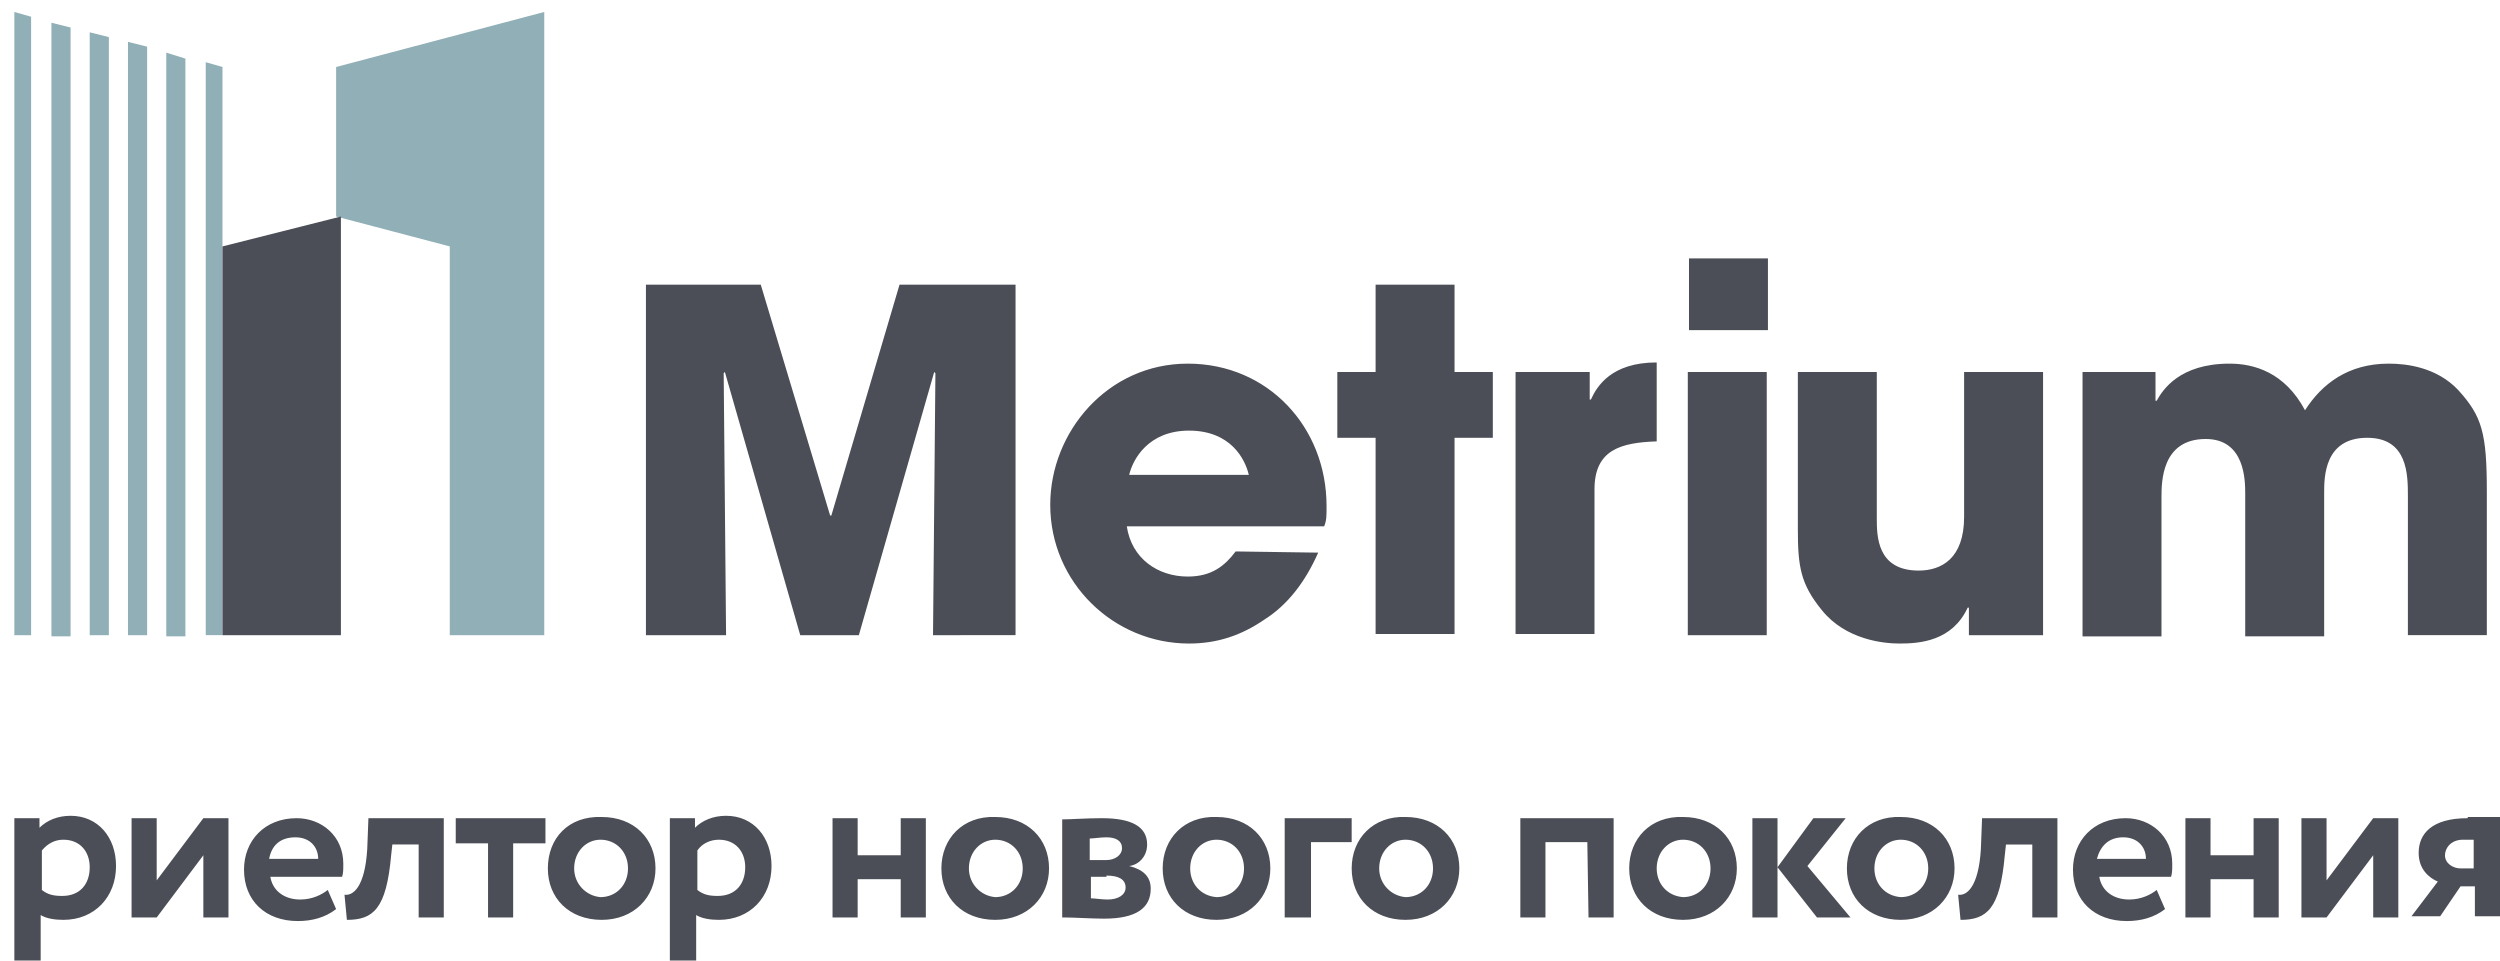 <?xml version="1.0" encoding="UTF-8"?> <svg xmlns="http://www.w3.org/2000/svg" xmlns:xlink="http://www.w3.org/1999/xlink" version="1.1" id="Layer_1" x="0px" y="0px" viewBox="0 0 209 80.3" style="enable-background:new 0 0 209 80.3;" xml:space="preserve"> <style type="text/css"> .st0{fill:#90AFB6;} .st1{fill:#4B4E56;} </style> <g> <path class="st0" d="M28.1,5.6v12.5l9.5,2.5v32.5h7.9V1L28.1,5.6L28.1,5.6z M18.6,5.6l-1.4-0.4v47.9h1.4V5.6L18.6,5.6z M13.9,4.4 v48.8h1.6V4.9L13.9,4.4L13.9,4.4z M7.5,2.7v50.4h1.6v-50L7.5,2.7L7.5,2.7z M4.3,1.9v51.3h1.6V2.3L4.3,1.9L4.3,1.9z M1.2,1v52.1h1.4 V1.4L1.2,1L1.2,1z M10.7,3.5v49.6h1.6V3.9L10.7,3.5L10.7,3.5z"></path> <path class="st1" d="M174.1,31.1h6.1v2.4h0.1c0.5-0.9,1.9-3.1,6.1-3.1c2,0,4.6,0.7,6.3,3.9c1.4-2.2,3.6-3.9,7-3.9 c1.5,0,4,0.3,5.8,2.2c2,2.2,2.4,3.6,2.4,8.5v12h-6.6V41.5c0-1.8,0-4.9-3.4-4.9c-3.6,0-3.6,3.3-3.6,4.6v12h-6.6V41.3 c0-1.1,0-4.6-3.3-4.6c-3.7,0-3.7,3.6-3.7,4.9v11.6h-6.6V31.1L174.1,31.1z M1.3,80.4h2.1v-3.9c0.5,0.3,1.2,0.4,1.9,0.4 c2.6,0,4.4-1.9,4.4-4.5c0-2.4-1.5-4.2-3.8-4.2c-1.1,0-2,0.4-2.6,1v-0.8H1.2v12H1.3z M5.3,70.2c1.4,0,2.2,1,2.2,2.3 c0,1.4-0.8,2.4-2.3,2.4c-0.7,0-1.2-0.1-1.7-0.5v-3.3C4,70.5,4.6,70.2,5.3,70.2L5.3,70.2z M13.1,76.7l3.9-5.2v5.2h2.1v-8.3H17 l-3.9,5.2v-5.2H11v8.3H13.1L13.1,76.7z M27.4,74.4c-0.5,0.4-1.3,0.8-2.3,0.8c-1.3,0-2.3-0.7-2.5-1.9h6c0.1-0.3,0.1-0.6,0.1-1.1 c0-2.3-1.8-3.8-3.9-3.8c-2.7,0-4.4,1.9-4.4,4.3c0,2.6,1.8,4.3,4.5,4.3c1.2,0,2.3-0.3,3.2-1L27.4,74.4L27.4,74.4z M24.7,70 c1.2,0,1.9,0.8,1.9,1.8h-4.1C22.7,70.7,23.4,70,24.7,70L24.7,70z M35,76.7h2.1v-8.3h-6.3L30.7,71c-0.2,3.2-1.2,3.9-1.9,3.8l0.2,2.1 c2.2,0,3.3-0.9,3.7-5.4l0.1-0.9H35L35,76.7L35,76.7z M38.1,70.5h2.7v6.2h2.1v-6.2h2.7v-2.1h-7.5L38.1,70.5L38.1,70.5z M45.8,72.6 c0,2.5,1.8,4.3,4.5,4.3s4.5-1.9,4.5-4.3c0-2.5-1.8-4.3-4.5-4.3C47.5,68.2,45.8,70.1,45.8,72.6L45.8,72.6z M48,72.6 c0-1.4,1-2.4,2.2-2.4c1.3,0,2.3,1,2.3,2.4s-1,2.4-2.3,2.4C49,74.9,48,73.9,48,72.6L48,72.6z M56.1,80.4h2.1v-3.9 c0.5,0.3,1.2,0.4,1.9,0.4c2.6,0,4.4-1.9,4.4-4.5c0-2.4-1.5-4.2-3.8-4.2c-1.1,0-2,0.4-2.6,1v-0.8H56v12H56.1z M60.1,70.2 c1.4,0,2.2,1,2.2,2.3c0,1.4-0.8,2.4-2.3,2.4c-0.7,0-1.2-0.1-1.7-0.5v-3.3C58.7,70.5,59.4,70.2,60.1,70.2L60.1,70.2z M75.3,76.7h2.1 v-8.3h-2.1v3.1h-3.6v-3.1h-2.1v8.3h2.1v-3.2h3.6V76.7L75.3,76.7z M78.7,72.6c0,2.5,1.8,4.3,4.5,4.3s4.5-1.9,4.5-4.3 c0-2.5-1.8-4.3-4.5-4.3C80.5,68.2,78.7,70.1,78.7,72.6L78.7,72.6z M81,72.6c0-1.4,1-2.4,2.2-2.4c1.3,0,2.3,1,2.3,2.4 s-1,2.4-2.3,2.4C82,74.9,81,73.9,81,72.6L81,72.6z M89,76.7c0.8,0,2.3,0.1,3.3,0.1c2.7,0,3.9-0.9,3.9-2.5c0-1-0.6-1.6-1.8-1.9l0,0 c0.8-0.1,1.5-0.8,1.5-1.8c0-1.5-1.3-2.2-3.8-2.2c-1.3,0-2.5,0.1-3.3,0.1v8.2H89z M92.5,73.2c1,0,1.6,0.3,1.6,1c0,0.6-0.6,1-1.5,1 c-0.5,0-1.1-0.1-1.4-0.1v-1.8h1.3V73.2z M92.5,70c0.8,0,1.3,0.3,1.3,0.9s-0.6,1-1.3,1h-1.4v-1.8C91.4,70.1,92,70,92.5,70L92.5,70z M97.2,72.6c0,2.5,1.8,4.3,4.5,4.3s4.5-1.9,4.5-4.3c0-2.5-1.8-4.3-4.5-4.3C99,68.2,97.2,70.1,97.2,72.6L97.2,72.6z M99.5,72.6 c0-1.4,1-2.4,2.2-2.4c1.3,0,2.3,1,2.3,2.4s-1,2.4-2.3,2.4C100.4,74.9,99.5,73.9,99.5,72.6L99.5,72.6z M107.5,76.7h2.1v-6.3h3.4v-2 h-5.6v8.3H107.5z M113,72.6c0,2.5,1.8,4.3,4.5,4.3s4.5-1.9,4.5-4.3c0-2.5-1.8-4.3-4.5-4.3C114.8,68.2,113,70.1,113,72.6L113,72.6z M115.3,72.6c0-1.4,1-2.4,2.2-2.4c1.3,0,2.3,1,2.3,2.4s-1,2.4-2.3,2.4C116.3,74.9,115.3,73.9,115.3,72.6L115.3,72.6z M132.8,76.7 h2.1v-8.3h-7.8v8.3h2.1v-6.3h3.5L132.8,76.7L132.8,76.7z M136.2,72.6c0,2.5,1.8,4.3,4.5,4.3s4.5-1.9,4.5-4.3c0-2.5-1.8-4.3-4.5-4.3 C138,68.2,136.2,70.1,136.2,72.6L136.2,72.6z M138.5,72.6c0-1.4,1-2.4,2.2-2.4c1.3,0,2.3,1,2.3,2.4s-1,2.4-2.3,2.4 C139.4,74.9,138.5,73.9,138.5,72.6L138.5,72.6z M154.3,68.4h-2.7l-3,4.1l3.3,4.2h2.8l-3.6-4.3L154.3,68.4L154.3,68.4z M146.5,76.7 h2.1v-8.3h-2.1V76.7L146.5,76.7z M154.4,72.6c0,2.5,1.8,4.3,4.5,4.3s4.5-1.9,4.5-4.3c0-2.5-1.8-4.3-4.5-4.3 C156.2,68.2,154.4,70.1,154.4,72.6L154.4,72.6z M156.7,72.6c0-1.4,1-2.4,2.2-2.4c1.3,0,2.3,1,2.3,2.4s-1,2.4-2.3,2.4 C157.6,74.9,156.7,73.9,156.7,72.6L156.7,72.6z M169.9,76.7h2.1v-8.3h-6.3l-0.1,2.6c-0.2,3.2-1.2,3.9-1.9,3.8l0.2,2.1 c2.2,0,3.3-0.9,3.7-5.4l0.1-0.9h2.2L169.9,76.7L169.9,76.7z M180.3,74.4c-0.5,0.4-1.3,0.8-2.3,0.8c-1.3,0-2.3-0.7-2.5-1.9h6 c0.1-0.3,0.1-0.6,0.1-1.1c0-2.3-1.8-3.8-3.9-3.8c-2.7,0-4.4,1.9-4.4,4.3c0,2.6,1.8,4.3,4.5,4.3c1.2,0,2.3-0.3,3.2-1L180.3,74.4 L180.3,74.4z M177.5,70c1.2,0,1.9,0.8,1.9,1.8h-4.1C175.6,70.7,176.3,70,177.5,70L177.5,70z M188.4,76.7h2.1v-8.3h-2.1v3.1h-3.6 v-3.1h-2.1v8.3h2.1v-3.2h3.6V76.7L188.4,76.7z M194.5,76.7l3.9-5.2v5.2h2.1v-8.3h-2.1l-3.9,5.2v-5.2h-2.1v8.3H194.5L194.5,76.7z M206.3,68.4c-3,0-4.1,1.3-4.1,2.9c0,1.4,0.9,2.1,1.6,2.4l-2.2,2.9h2.4l1.7-2.5h1.2v2.5h2.1v-8.3h-2.7V68.4z M204.4,71.5 c0-0.6,0.5-1.3,1.5-1.3h0.9v2.4h-1.1C205.1,72.6,204.4,72.2,204.4,71.5L204.4,71.5z M28.5,18.1v35h-9.9V20.6L28.5,18.1L28.5,18.1z M54,23.8h9.6l5.8,19.3h0.1l5.7-19.3h9.7v29.3H78l0.2-21.9l-0.1-0.1l-6.3,22h-4.9l-6.3-22l-0.1,0.1l0.2,21.9H54V23.8L54,23.8z M104.4,39.7c-0.3-1.3-1.5-3.7-5-3.7c-3.4,0-4.7,2.4-5,3.7H104.4L104.4,39.7z M110.2,46.2c-1.1,2.5-2.6,4.4-4.5,5.6 c-1.9,1.3-3.9,2-6.3,2c-6.3,0-11.6-5.1-11.6-11.6c0-6.1,4.8-11.8,11.5-11.8s11.6,5.3,11.6,11.9c0,0.9,0,1.2-0.2,1.7H94.2 c0.4,2.7,2.6,4.2,5.1,4.2c2,0,3.1-0.9,4-2.1L110.2,46.2L110.2,46.2z M121.6,31.1h3.2v5.5h-3.2V53H115V36.6h-3.2v-5.5h3.2v-7.3h6.6 V31.1L121.6,31.1z M126.7,31.1h6.2v2.3h0.1c0.5-1.1,1.7-3.1,5.5-3.1v6.6c-3,0.1-5.2,0.7-5.2,4V53h-6.6V31.1L126.7,31.1z M147.7,53.1h-6.6v-22h6.6V53.1L147.7,53.1z M141.2,21.6h6.6v6h-6.6V21.6L141.2,21.6z M170.8,53.1h-6.2v-2.3h-0.1 c-1.3,2.8-4,3-5.7,3c-1.3,0-4.5-0.3-6.5-2.8c-1.8-2.2-2-3.7-2-6.8V31.1h6.6v12.2c0,1.5,0,4.4,3.5,4.4c1.9,0,3.8-1,3.8-4.5V31.1h6.6 L170.8,53.1L170.8,53.1z"></path> </g> </svg> 